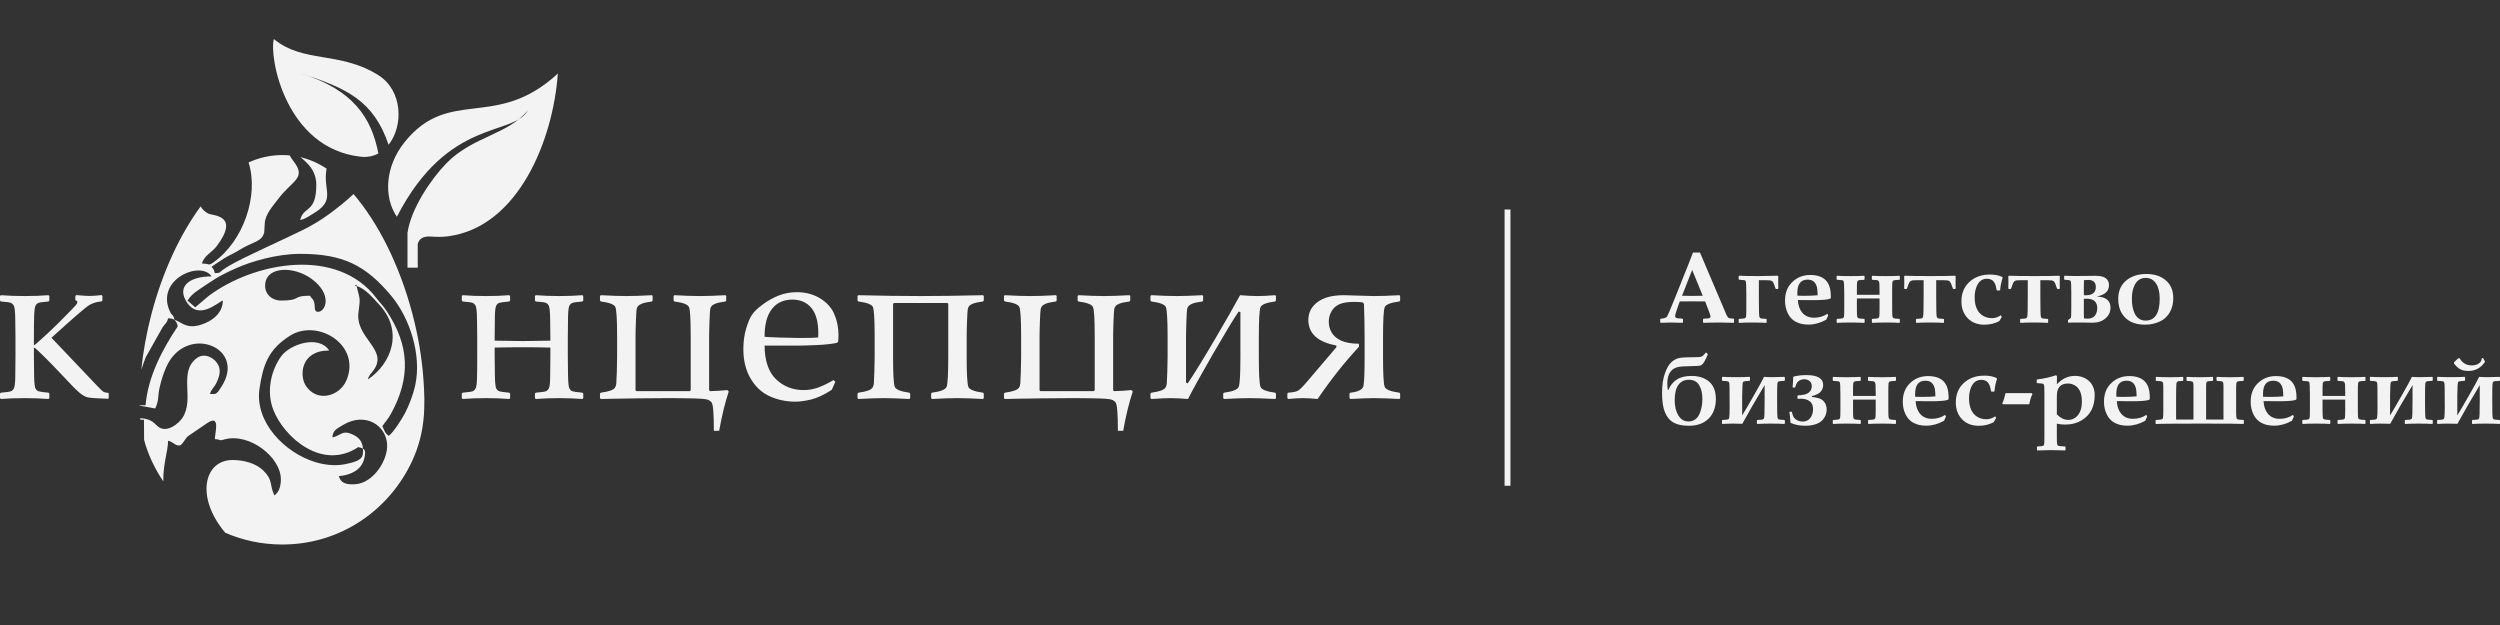 <?xml version="1.0" encoding="UTF-8"?> <svg xmlns="http://www.w3.org/2000/svg" width="256" height="64" viewBox="0 0 256 64" fill="none"><rect x="0" y="0" width="256" height="64" fill="#333333" stroke="none"/><path d="M177.564 33.005L177.519 33.056C176.771 33.036 176.319 33.026 176.164 33.026C175.544 33.026 174.968 33.036 174.436 33.056L174.39 33.005V32.687L174.441 32.631L174.88 32.606C175.066 32.596 175.158 32.53 175.158 32.409C175.158 32.338 175.111 32.18 175.017 31.934L174.607 30.867C174.142 30.861 173.667 30.857 173.182 30.857C172.919 30.857 172.528 30.861 172.009 30.867L171.787 31.484C171.619 31.952 171.534 32.246 171.534 32.364C171.534 32.492 171.613 32.567 171.772 32.591C171.859 32.604 172.031 32.618 172.287 32.631L172.338 32.682V33.005L172.287 33.056C171.664 33.036 171.263 33.026 171.084 33.026C170.946 33.026 170.604 33.036 170.058 33.056L170.008 33.011V32.682L170.063 32.631C170.41 32.611 170.623 32.542 170.7 32.424C170.781 32.306 171.079 31.604 171.595 30.316L172.914 27.016C173.012 26.76 173.16 26.374 173.359 25.858H174.077L176.756 32.161C176.86 32.401 176.954 32.535 177.039 32.566C177.15 32.606 177.31 32.626 177.519 32.626L177.564 32.682V33.005ZM174.36 30.286L173.278 27.638L172.242 30.286C172.518 30.296 172.877 30.301 173.318 30.301C173.746 30.301 174.094 30.296 174.36 30.286Z" fill="#F3F3F3"></path><path d="M182.098 29.538L182.048 29.594H181.855L181.81 29.538C181.702 29.188 181.61 28.96 181.532 28.856C181.478 28.782 181.392 28.734 181.274 28.714C181.18 28.697 180.791 28.689 180.107 28.689V30.418C180.107 31.607 180.123 32.274 180.157 32.419C180.181 32.517 180.238 32.579 180.329 32.606C180.386 32.623 180.56 32.638 180.85 32.652L180.905 32.702V33.011L180.855 33.061C180.535 33.037 180.073 33.026 179.47 33.026C178.867 33.026 178.407 33.037 178.09 33.061L178.039 33.011V32.702L178.1 32.652C178.393 32.638 178.58 32.618 178.661 32.591C178.725 32.571 178.769 32.52 178.792 32.439C178.813 32.369 178.823 32.124 178.823 31.706V30.023C178.823 29.245 178.798 28.825 178.747 28.765C178.717 28.728 178.675 28.702 178.621 28.689C178.536 28.672 178.359 28.657 178.09 28.643L178.039 28.593V28.285L178.09 28.234C178.42 28.258 179.082 28.269 180.076 28.269C180.602 28.269 181.259 28.258 182.048 28.234L182.098 28.305C182.091 28.419 182.088 28.622 182.088 28.911C182.088 29.029 182.091 29.238 182.098 29.538Z" fill="#F3F3F3"></path><path d="M187.476 30.509L187.405 30.589C187.156 30.687 186.573 30.736 185.656 30.736C185.087 30.736 184.568 30.731 184.1 30.721C184.13 31.257 184.277 31.684 184.539 32.005C184.833 32.358 185.239 32.535 185.758 32.535C186.27 32.535 186.725 32.401 187.122 32.131L187.208 32.308L187.006 32.737C186.399 33.071 185.796 33.238 185.197 33.238C184.162 33.238 183.456 32.859 183.079 32.101C182.883 31.706 182.786 31.267 182.786 30.782C182.786 30.023 183.013 29.41 183.468 28.942C183.977 28.419 184.61 28.158 185.368 28.158C186.059 28.158 186.583 28.332 186.94 28.679C187.297 29.026 187.476 29.582 187.476 30.347V30.509ZM186.127 30.236C186.12 29.892 186.101 29.639 186.071 29.477C186.01 29.188 185.894 28.97 185.722 28.825C185.567 28.697 185.358 28.633 185.095 28.633C184.398 28.633 184.049 29.085 184.049 29.988C184.049 30.062 184.051 30.158 184.054 30.276C184.223 30.286 184.44 30.291 184.706 30.291C185.252 30.291 185.726 30.273 186.127 30.236Z" fill="#F3F3F3"></path><path d="M194.542 33.011L194.492 33.061C194.172 33.037 193.712 33.026 193.112 33.026C192.549 33.026 192.089 33.037 191.732 33.061L191.681 33.011V32.702L191.722 32.652C192.042 32.638 192.236 32.618 192.303 32.591C192.374 32.564 192.418 32.514 192.435 32.439C192.455 32.342 192.465 32.097 192.465 31.706V30.564H190.145V31.706C190.145 32.097 190.157 32.342 190.18 32.439C190.197 32.514 190.241 32.564 190.312 32.591C190.382 32.618 190.574 32.638 190.888 32.652L190.938 32.702V33.011L190.888 33.061C190.571 33.037 190.111 33.026 189.508 33.026C188.901 33.026 188.44 33.037 188.123 33.061L188.072 33.011V32.702L188.128 32.652C188.421 32.638 188.608 32.618 188.689 32.591C188.753 32.571 188.797 32.52 188.821 32.439C188.841 32.369 188.851 32.124 188.851 31.706V30.028C188.851 29.25 188.826 28.83 188.775 28.77C188.745 28.733 188.703 28.707 188.649 28.694C188.564 28.677 188.388 28.662 188.118 28.648L188.067 28.598V28.29L188.118 28.239C188.441 28.263 188.901 28.274 189.498 28.274C190.104 28.274 190.566 28.263 190.883 28.239L190.933 28.29V28.603L190.878 28.654C190.578 28.66 190.386 28.679 190.302 28.709C190.231 28.736 190.187 28.795 190.17 28.886C190.153 28.974 190.145 29.245 190.145 29.7V30.19H192.465V29.846C192.465 29.442 192.46 29.176 192.45 29.048C192.433 28.849 192.37 28.733 192.263 28.699C192.212 28.682 192.035 28.667 191.732 28.654L191.676 28.598V28.29L191.732 28.239C192.052 28.263 192.512 28.274 193.112 28.274C193.678 28.274 194.138 28.263 194.492 28.239L194.542 28.29V28.603L194.492 28.654C194.192 28.66 194 28.679 193.915 28.709C193.845 28.736 193.801 28.795 193.784 28.886C193.767 28.974 193.759 29.245 193.759 29.7V31.706C193.759 32.097 193.771 32.342 193.794 32.439C193.811 32.514 193.855 32.564 193.926 32.591C193.996 32.618 194.185 32.638 194.492 32.652L194.542 32.702V33.011Z" fill="#F3F3F3"></path><path d="M200.259 29.538L200.203 29.594H200.011L199.971 29.538C199.86 29.188 199.763 28.96 199.683 28.856C199.629 28.782 199.543 28.734 199.425 28.714C199.334 28.697 198.948 28.689 198.267 28.689V30.418C198.267 31.6 198.284 32.266 198.318 32.414C198.341 32.515 198.399 32.579 198.49 32.606C198.547 32.623 198.722 32.638 199.015 32.652L199.066 32.702V33.011L199.015 33.061C198.699 33.037 198.237 33.026 197.631 33.026C197.024 33.026 196.562 33.037 196.246 33.061L196.195 33.011V32.702L196.246 32.652C196.532 32.638 196.704 32.623 196.761 32.606C196.849 32.579 196.904 32.515 196.928 32.414C196.962 32.266 196.978 31.6 196.978 30.418V28.689C196.342 28.689 195.963 28.696 195.841 28.709C195.733 28.723 195.642 28.768 195.568 28.846C195.494 28.923 195.396 29.154 195.275 29.538L195.235 29.594H195.043L194.987 29.538C194.994 29.238 194.997 29.029 194.997 28.911C194.997 28.638 194.994 28.436 194.987 28.305L195.038 28.234C195.6 28.258 196.463 28.269 197.625 28.269C198.852 28.269 199.713 28.258 200.208 28.234L200.259 28.305C200.252 28.436 200.249 28.638 200.249 28.911C200.249 29.029 200.252 29.238 200.259 29.538Z" fill="#F3F3F3"></path><path d="M205.071 28.446C204.933 28.847 204.847 29.265 204.813 29.7L204.767 29.745H204.5L204.454 29.695C204.38 29.142 204.205 28.793 203.928 28.648C203.79 28.578 203.639 28.542 203.473 28.542C202.948 28.542 202.579 28.84 202.367 29.437C202.259 29.74 202.205 30.069 202.205 30.423C202.205 31.353 202.486 31.988 203.049 32.328C203.329 32.497 203.635 32.581 203.969 32.581C204.299 32.581 204.606 32.48 204.889 32.278L204.98 32.455L204.727 32.884C204.269 33.127 203.76 33.248 203.201 33.248C202.49 33.248 201.92 33.027 201.492 32.586C201.064 32.145 200.85 31.567 200.85 30.852C200.85 30.017 201.133 29.346 201.699 28.84C202.242 28.355 202.936 28.113 203.782 28.113C204.27 28.113 204.687 28.195 205.03 28.36L205.071 28.446Z" fill="#F3F3F3"></path><path d="M210.924 29.538L210.868 29.594H210.676L210.636 29.538C210.524 29.188 210.428 28.96 210.348 28.856C210.294 28.782 210.208 28.734 210.09 28.714C209.999 28.697 209.613 28.689 208.932 28.689V30.418C208.932 31.6 208.949 32.266 208.983 32.414C209.006 32.515 209.064 32.579 209.155 32.606C209.212 32.623 209.387 32.638 209.68 32.652L209.731 32.702V33.011L209.68 33.061C209.364 33.037 208.902 33.026 208.295 33.026C207.689 33.026 207.227 33.037 206.911 33.061L206.86 33.011V32.702L206.911 32.652C207.197 32.638 207.369 32.623 207.426 32.606C207.514 32.579 207.569 32.515 207.593 32.414C207.627 32.266 207.643 31.6 207.643 30.418V28.689C207.007 28.689 206.627 28.696 206.506 28.709C206.398 28.723 206.307 28.768 206.233 28.846C206.159 28.923 206.061 29.154 205.94 29.538L205.9 29.594H205.708L205.652 29.538C205.659 29.238 205.662 29.029 205.662 28.911C205.662 28.638 205.659 28.436 205.652 28.305L205.702 28.234C206.265 28.258 207.128 28.269 208.29 28.269C209.517 28.269 210.378 28.258 210.873 28.234L210.924 28.305C210.917 28.436 210.914 28.638 210.914 28.911C210.914 29.029 210.917 29.238 210.924 29.538Z" fill="#F3F3F3"></path><path d="M216.115 31.499C216.115 31.941 215.946 32.306 215.609 32.596C215.262 32.896 214.816 33.046 214.27 33.046C214.206 33.046 213.965 33.041 213.547 33.031C213.409 33.027 213.151 33.026 212.774 33.026C212.251 33.026 211.926 33.032 211.798 33.046L211.763 33.011V32.793L211.783 32.753C211.962 32.642 212.056 32.569 212.066 32.535C212.09 32.458 212.101 32.079 212.101 31.398V29.872C212.101 29.201 212.078 28.834 212.031 28.77C212 28.729 211.96 28.704 211.909 28.694C211.839 28.677 211.674 28.66 211.414 28.643L211.369 28.598V28.29L211.404 28.239C211.97 28.256 212.324 28.264 212.465 28.264C213.288 28.264 213.847 28.259 214.143 28.249C214.339 28.242 214.479 28.239 214.563 28.239C215.193 28.239 215.608 28.384 215.806 28.674C215.907 28.822 215.958 28.994 215.958 29.189C215.958 29.621 215.764 29.937 215.377 30.14C215.212 30.227 214.994 30.303 214.725 30.367C215.651 30.404 216.115 30.782 216.115 31.499ZM214.614 29.396C214.614 28.908 214.354 28.664 213.835 28.664C213.69 28.664 213.545 28.672 213.4 28.689C213.39 28.959 213.385 29.179 213.385 29.351V30.226C213.432 30.232 213.495 30.236 213.572 30.236C214.266 30.236 214.614 29.956 214.614 29.396ZM214.76 31.575C214.76 30.918 214.405 30.589 213.694 30.589C213.603 30.589 213.5 30.593 213.385 30.599V32.106C213.385 32.284 213.39 32.451 213.4 32.606C213.532 32.623 213.648 32.631 213.749 32.631C214.191 32.631 214.489 32.459 214.644 32.116C214.721 31.944 214.76 31.764 214.76 31.575Z" fill="#F3F3F3"></path><path d="M217.823 28.643C218.345 28.253 219.001 28.057 219.789 28.057C220.595 28.057 221.245 28.263 221.74 28.674C222.276 29.115 222.544 29.73 222.544 30.519C222.544 31.054 222.433 31.528 222.21 31.939C221.971 32.384 221.622 32.712 221.164 32.925C220.696 33.14 220.189 33.248 219.643 33.248C218.551 33.248 217.768 32.871 217.292 32.116C217.03 31.705 216.902 31.188 216.908 30.564C216.918 29.735 217.223 29.095 217.823 28.643ZM218.303 30.574C218.303 31.171 218.391 31.661 218.566 32.045C218.802 32.567 219.181 32.828 219.703 32.828C220.67 32.828 221.154 32.077 221.154 30.574C221.154 29.924 221.028 29.408 220.775 29.028C220.526 28.647 220.173 28.456 219.719 28.456C219.213 28.456 218.837 28.697 218.591 29.179C218.399 29.553 218.303 30.018 218.303 30.574Z" fill="#F3F3F3"></path><path d="M174.698 36.084L174.885 36.281C174.737 36.631 174.612 36.889 174.511 37.054C174.414 37.216 174.323 37.322 174.238 37.373C174.158 37.423 174.043 37.455 173.895 37.468C173.75 37.482 173.399 37.494 172.843 37.504C172.446 37.511 172.154 37.528 171.969 37.554C171.787 37.581 171.619 37.635 171.464 37.716C171.308 37.794 171.172 37.91 171.054 38.065C170.94 38.22 170.857 38.402 170.806 38.611C170.756 38.816 170.731 39.039 170.731 39.278C170.731 39.46 170.746 39.674 170.776 39.92H170.842C171.041 39.462 171.329 39.109 171.706 38.864C172.084 38.618 172.584 38.495 173.207 38.495C173.736 38.495 174.188 38.589 174.562 38.778C174.939 38.963 175.224 39.229 175.416 39.576C175.608 39.923 175.704 40.346 175.704 40.845C175.704 41.701 175.457 42.375 174.961 42.867C174.469 43.355 173.797 43.6 172.944 43.6C172.291 43.6 171.77 43.493 171.383 43.281C170.998 43.066 170.704 42.718 170.498 42.24C170.296 41.761 170.195 41.093 170.195 40.233C170.195 39.455 170.289 38.796 170.478 38.257C170.667 37.715 170.891 37.325 171.15 37.089C171.41 36.85 171.689 36.705 171.989 36.655C172.289 36.601 172.855 36.574 173.687 36.574C173.917 36.574 174.075 36.562 174.163 36.538C174.254 36.511 174.331 36.469 174.395 36.412C174.462 36.355 174.564 36.245 174.698 36.084ZM171.489 40.992C171.489 41.618 171.615 42.137 171.868 42.548C172.121 42.956 172.466 43.16 172.904 43.16C173.18 43.16 173.425 43.079 173.637 42.917C173.849 42.752 174.016 42.479 174.137 42.098C174.262 41.718 174.324 41.301 174.324 40.85C174.324 40.284 174.215 39.816 173.996 39.445C173.78 39.074 173.426 38.889 172.934 38.889C172.473 38.889 172.116 39.066 171.863 39.419C171.613 39.77 171.489 40.294 171.489 40.992Z" fill="#F3F3F3"></path><path d="M182.715 38.591L182.77 38.641V38.95L182.705 39C182.374 39.01 182.174 39.035 182.103 39.076C182.036 39.116 182 39.233 181.997 39.425L181.982 39.874C181.978 40.026 181.977 40.378 181.977 40.931C181.977 41.467 181.98 41.908 181.987 42.255C181.997 42.599 182.014 42.794 182.037 42.841C182.061 42.889 182.101 42.924 182.159 42.948C182.219 42.971 182.405 42.99 182.715 43.003L182.77 43.054V43.362L182.72 43.413C182.4 43.389 181.938 43.377 181.335 43.377C180.772 43.377 180.312 43.389 179.955 43.413L179.904 43.362V43.054L179.955 43.003C180.272 42.99 180.459 42.971 180.516 42.948C180.573 42.921 180.612 42.883 180.632 42.836C180.656 42.786 180.673 42.611 180.683 42.311C180.693 42.011 180.698 41.554 180.698 40.941V39.435C179.761 40.995 179 42.316 178.413 43.397L177.478 43.377C177.094 43.377 176.727 43.389 176.376 43.413L176.331 43.362V43.049L176.376 43.003C176.68 42.99 176.86 42.973 176.917 42.953C176.978 42.932 177.02 42.9 177.044 42.857C177.071 42.813 177.089 42.663 177.099 42.407C177.109 42.147 177.114 41.945 177.114 41.8C177.114 40.698 177.111 39.992 177.104 39.682C177.101 39.372 177.084 39.194 177.054 39.147C177.023 39.096 176.975 39.062 176.907 39.045C176.843 39.025 176.668 39.01 176.382 39L176.331 38.944V38.636L176.382 38.586C176.705 38.609 177.165 38.621 177.761 38.621C178.371 38.621 178.833 38.609 179.146 38.586L179.197 38.636V38.944L179.141 39C178.841 39.014 178.661 39.03 178.6 39.051C178.543 39.071 178.503 39.099 178.479 39.136C178.456 39.17 178.437 39.319 178.424 39.581C178.41 39.841 178.402 40.154 178.398 40.521C178.398 40.889 178.398 41.563 178.398 42.543C178.658 42.119 179.049 41.45 179.571 40.537C180.097 39.62 180.452 38.971 180.637 38.591C180.873 38.611 181.16 38.621 181.497 38.621C181.837 38.621 182.243 38.611 182.715 38.591Z" fill="#F3F3F3"></path><path d="M185.53 40.562V40.653C185.678 40.653 185.891 40.688 186.167 40.759C186.443 40.826 186.659 40.965 186.814 41.173C186.972 41.382 187.051 41.639 187.051 41.942C187.051 42.252 186.962 42.541 186.784 42.811C186.605 43.081 186.352 43.278 186.025 43.403C185.702 43.531 185.313 43.594 184.858 43.594C184.275 43.594 183.781 43.498 183.377 43.306L183.342 43.256C183.325 42.949 183.289 42.597 183.235 42.2L183.281 42.159H183.448L183.498 42.2C183.555 42.486 183.636 42.69 183.741 42.811C183.845 42.929 183.975 43.018 184.13 43.079C184.285 43.14 184.435 43.17 184.58 43.17C184.924 43.17 185.188 43.049 185.373 42.806C185.562 42.56 185.656 42.26 185.656 41.906C185.656 41.522 185.54 41.248 185.308 41.083C185.075 40.914 184.789 40.83 184.448 40.83C184.368 40.83 184.256 40.835 184.115 40.845L184.059 40.784V40.537L184.12 40.486C184.322 40.486 184.546 40.456 184.792 40.395C185.038 40.334 185.222 40.228 185.343 40.077C185.464 39.925 185.525 39.752 185.525 39.556C185.525 39.313 185.448 39.133 185.293 39.015C185.141 38.897 184.961 38.838 184.752 38.838C184.58 38.838 184.43 38.872 184.302 38.939C184.174 39.003 184.078 39.088 184.014 39.192C183.95 39.297 183.889 39.447 183.832 39.642L183.791 39.682H183.604L183.559 39.642C183.599 39.315 183.62 38.973 183.62 38.616L183.66 38.565C184.044 38.461 184.486 38.409 184.984 38.409C186.123 38.409 186.693 38.752 186.693 39.44C186.693 39.666 186.615 39.88 186.46 40.082C186.305 40.284 185.995 40.444 185.53 40.562Z" fill="#F3F3F3"></path><path d="M194.148 43.362L194.097 43.413C193.777 43.389 193.317 43.377 192.718 43.377C192.155 43.377 191.695 43.389 191.338 43.413L191.287 43.362V43.054L191.328 43.003C191.648 42.99 191.841 42.969 191.909 42.943C191.98 42.916 192.023 42.865 192.04 42.791C192.06 42.693 192.071 42.449 192.071 42.058V40.916H189.751V42.058C189.751 42.449 189.762 42.693 189.786 42.791C189.803 42.865 189.847 42.916 189.917 42.943C189.988 42.969 190.18 42.99 190.494 43.003L190.544 43.054V43.362L190.494 43.413C190.177 43.389 189.717 43.377 189.114 43.377C188.507 43.377 188.046 43.389 187.729 43.413L187.678 43.362V43.054L187.734 43.003C188.027 42.99 188.214 42.969 188.295 42.943C188.359 42.922 188.403 42.872 188.426 42.791C188.447 42.72 188.457 42.476 188.457 42.058V40.38C188.457 39.602 188.431 39.182 188.381 39.121C188.35 39.084 188.308 39.059 188.254 39.045C188.17 39.029 187.993 39.014 187.724 39L187.673 38.95V38.641L187.724 38.591C188.047 38.614 188.507 38.626 189.104 38.626C189.71 38.626 190.172 38.614 190.489 38.591L190.539 38.641V38.955L190.483 39.005C190.184 39.012 189.992 39.03 189.907 39.061C189.837 39.088 189.793 39.147 189.776 39.238C189.759 39.325 189.751 39.596 189.751 40.051V40.542H192.071V40.198C192.071 39.794 192.066 39.527 192.055 39.399C192.039 39.2 191.976 39.084 191.868 39.051C191.818 39.034 191.641 39.019 191.338 39.005L191.282 38.95V38.641L191.338 38.591C191.658 38.614 192.118 38.626 192.718 38.626C193.284 38.626 193.744 38.614 194.097 38.591L194.148 38.641V38.955L194.097 39.005C193.798 39.012 193.605 39.03 193.521 39.061C193.45 39.088 193.407 39.147 193.39 39.238C193.373 39.325 193.365 39.596 193.365 40.051V42.058C193.365 42.449 193.376 42.693 193.4 42.791C193.417 42.865 193.461 42.916 193.531 42.943C193.602 42.969 193.791 42.99 194.097 43.003L194.148 43.054V43.362Z" fill="#F3F3F3"></path><path d="M199.536 40.86L199.465 40.941C199.216 41.039 198.633 41.087 197.716 41.087C197.147 41.087 196.628 41.083 196.16 41.072C196.19 41.608 196.337 42.036 196.599 42.356C196.893 42.71 197.299 42.887 197.818 42.887C198.33 42.887 198.785 42.752 199.182 42.483L199.268 42.66L199.066 43.089C198.459 43.423 197.856 43.59 197.256 43.59C196.222 43.59 195.516 43.21 195.139 42.452C194.943 42.058 194.845 41.618 194.845 41.133C194.845 40.375 195.073 39.762 195.528 39.293C196.037 38.771 196.67 38.51 197.428 38.51C198.119 38.51 198.643 38.683 199 39.03C199.357 39.377 199.536 39.933 199.536 40.698V40.86ZM198.186 40.587C198.18 40.243 198.161 39.991 198.131 39.829C198.07 39.539 197.954 39.322 197.782 39.177C197.627 39.049 197.418 38.985 197.155 38.985C196.458 38.985 196.109 39.436 196.109 40.34C196.109 40.414 196.111 40.51 196.114 40.628C196.283 40.638 196.5 40.643 196.766 40.643C197.312 40.643 197.786 40.624 198.186 40.587Z" fill="#F3F3F3"></path><path d="M204.494 38.798C204.356 39.199 204.27 39.617 204.237 40.051L204.191 40.097H203.923L203.878 40.046C203.804 39.494 203.628 39.145 203.352 39C203.214 38.929 203.062 38.894 202.897 38.894C202.372 38.894 202.003 39.192 201.79 39.788C201.683 40.092 201.629 40.42 201.629 40.774C201.629 41.704 201.91 42.339 202.473 42.68C202.752 42.848 203.059 42.932 203.393 42.932C203.723 42.932 204.029 42.831 204.313 42.629L204.403 42.806L204.151 43.236C203.692 43.478 203.184 43.6 202.624 43.6C201.913 43.6 201.344 43.379 200.916 42.938C200.488 42.496 200.274 41.918 200.274 41.204C200.274 40.368 200.557 39.697 201.123 39.192C201.666 38.707 202.36 38.464 203.206 38.464C203.694 38.464 204.11 38.547 204.454 38.712L204.494 38.798Z" fill="#F3F3F3"></path><path d="M207.795 41.396H205.106L205.03 41.315C205.084 41.227 205.15 41.054 205.227 40.794C205.305 40.535 205.352 40.355 205.369 40.254H208.033L208.129 40.355C207.997 40.577 207.886 40.924 207.795 41.396Z" fill="#F3F3F3"></path><path d="M214.497 40.451C214.497 41.633 214.058 42.493 213.178 43.028C212.686 43.328 212.113 43.478 211.46 43.478C211.2 43.478 210.92 43.446 210.62 43.382V44.772C210.62 45.16 210.632 45.404 210.656 45.505C210.673 45.579 210.718 45.63 210.792 45.657C210.856 45.68 211.079 45.701 211.46 45.717L211.51 45.768V46.081L211.454 46.127L211.222 46.117C210.834 46.1 210.417 46.092 209.968 46.092C209.621 46.092 209.177 46.103 208.634 46.127L208.584 46.076V45.768L208.634 45.717C208.934 45.704 209.119 45.685 209.19 45.662C209.251 45.642 209.293 45.591 209.316 45.51C209.337 45.439 209.347 45.193 209.347 44.772V40.183C209.347 39.762 209.335 39.514 209.311 39.44C209.291 39.362 209.251 39.313 209.19 39.293C209.119 39.27 208.927 39.251 208.614 39.238L208.558 39.187V38.904L208.604 38.853C209.234 38.786 209.874 38.645 210.524 38.429L210.631 38.495L210.626 39.354C211.155 38.778 211.775 38.489 212.486 38.489C212.839 38.489 213.17 38.565 213.476 38.717C213.803 38.879 214.052 39.105 214.224 39.394C214.406 39.701 214.497 40.053 214.497 40.451ZM213.183 41.113C213.183 40.314 212.957 39.773 212.506 39.49C212.277 39.345 212.027 39.273 211.758 39.273C211.249 39.273 210.909 39.468 210.737 39.859C210.659 40.038 210.62 40.319 210.62 40.703V42.432C210.991 42.809 211.385 42.998 211.803 42.998C212.076 42.998 212.326 42.912 212.551 42.74C212.76 42.575 212.917 42.361 213.021 42.098C213.129 41.822 213.183 41.494 213.183 41.113Z" fill="#F3F3F3"></path><path d="M220.138 40.86L220.067 40.941C219.818 41.039 219.235 41.087 218.318 41.087C217.749 41.087 217.23 41.083 216.762 41.072C216.792 41.608 216.939 42.036 217.201 42.356C217.495 42.71 217.901 42.887 218.42 42.887C218.932 42.887 219.387 42.752 219.784 42.483L219.87 42.66L219.668 43.089C219.061 43.423 218.458 43.59 217.858 43.59C216.824 43.59 216.118 43.21 215.741 42.452C215.545 42.058 215.448 41.618 215.448 41.133C215.448 40.375 215.675 39.762 216.13 39.293C216.639 38.771 217.272 38.51 218.03 38.51C218.721 38.51 219.245 38.683 219.602 39.03C219.959 39.377 220.138 39.933 220.138 40.698V40.86ZM218.789 40.587C218.782 40.243 218.763 39.991 218.733 39.829C218.672 39.539 218.556 39.322 218.384 39.177C218.229 39.049 218.02 38.985 217.757 38.985C217.06 38.985 216.711 39.436 216.711 40.34C216.711 40.414 216.713 40.51 216.716 40.628C216.885 40.638 217.102 40.643 217.368 40.643C217.914 40.643 218.388 40.624 218.789 40.587Z" fill="#F3F3F3"></path><path d="M229.772 43.362L229.721 43.413C229.496 43.389 228.026 43.377 225.314 43.377C222.544 43.377 221.034 43.392 220.785 43.423L220.729 43.362V43.059L220.78 43.003C221.1 42.99 221.294 42.969 221.361 42.943C221.432 42.916 221.476 42.865 221.493 42.791C221.513 42.693 221.523 42.449 221.523 42.058V40.051C221.523 39.6 221.516 39.327 221.503 39.233C221.489 39.152 221.447 39.096 221.376 39.066C221.306 39.032 221.114 39.012 220.8 39.005L220.75 38.95V38.641L220.8 38.591C221.124 38.614 221.585 38.626 222.185 38.626C222.758 38.626 223.201 38.614 223.514 38.591L223.565 38.641V38.95L223.514 39.005C223.248 39.015 223.085 39.03 223.024 39.051C222.95 39.078 222.906 39.113 222.893 39.157C222.862 39.238 222.846 39.441 222.842 39.768L222.832 40.425V42.958H224.611V39.556C224.611 39.34 224.596 39.202 224.566 39.142C224.546 39.094 224.492 39.062 224.404 39.045C224.32 39.025 224.168 39.012 223.949 39.005L223.899 38.95V38.641L223.949 38.591C224.273 38.614 224.704 38.626 225.243 38.626C225.813 38.626 226.254 38.614 226.567 38.591L226.618 38.641V38.95L226.567 39.005C226.348 39.012 226.198 39.024 226.118 39.041C226.027 39.061 225.971 39.094 225.951 39.142C225.92 39.202 225.905 39.34 225.905 39.556V42.958H227.684V39.556C227.684 39.34 227.669 39.202 227.639 39.142C227.619 39.094 227.565 39.062 227.477 39.045C227.393 39.025 227.241 39.012 227.022 39.005L226.972 38.95V38.641L227.022 38.591C227.346 38.614 227.779 38.626 228.321 38.626C228.931 38.626 229.393 38.614 229.706 38.591L229.757 38.641V38.95L229.706 39.005C229.41 39.012 229.218 39.03 229.13 39.061C229.063 39.088 229.02 39.147 229.004 39.238C228.987 39.329 228.978 39.6 228.978 40.051V42.058C228.978 42.442 228.99 42.686 229.014 42.791C229.031 42.865 229.074 42.916 229.145 42.943C229.219 42.969 229.411 42.99 229.721 43.003L229.772 43.054V43.362Z" fill="#F3F3F3"></path><path d="M235.16 40.86L235.089 40.941C234.84 41.039 234.257 41.087 233.34 41.087C232.771 41.087 232.252 41.083 231.784 41.072C231.814 41.608 231.96 42.036 232.223 42.356C232.516 42.71 232.923 42.887 233.441 42.887C233.954 42.887 234.409 42.752 234.806 42.483L234.892 42.66L234.69 43.089C234.083 43.423 233.48 43.59 232.88 43.59C231.846 43.59 231.14 43.21 230.763 42.452C230.567 42.058 230.469 41.618 230.469 41.133C230.469 40.375 230.697 39.762 231.152 39.293C231.661 38.771 232.294 38.51 233.052 38.51C233.743 38.51 234.267 38.683 234.624 39.03C234.981 39.377 235.16 39.933 235.16 40.698V40.86ZM233.81 40.587C233.804 40.243 233.785 39.991 233.755 39.829C233.694 39.539 233.578 39.322 233.406 39.177C233.251 39.049 233.042 38.985 232.779 38.985C232.082 38.985 231.733 39.436 231.733 40.34C231.733 40.414 231.735 40.51 231.738 40.628C231.907 40.638 232.124 40.643 232.39 40.643C232.936 40.643 233.409 40.624 233.81 40.587Z" fill="#F3F3F3"></path><path d="M242.226 43.362L242.176 43.413C241.855 43.389 241.395 43.377 240.796 43.377C240.233 43.377 239.773 43.389 239.416 43.413L239.365 43.362V43.054L239.406 43.003C239.726 42.99 239.92 42.969 239.987 42.943C240.058 42.916 240.102 42.865 240.118 42.791C240.139 42.693 240.149 42.449 240.149 42.058V40.916H237.829V42.058C237.829 42.449 237.841 42.693 237.864 42.791C237.881 42.865 237.925 42.916 237.996 42.943C238.066 42.969 238.258 42.99 238.572 43.003L238.622 43.054V43.362L238.572 43.413C238.255 43.389 237.795 43.377 237.192 43.377C236.585 43.377 236.124 43.389 235.807 43.413L235.756 43.362V43.054L235.812 43.003C236.105 42.99 236.292 42.969 236.373 42.943C236.437 42.922 236.481 42.872 236.504 42.791C236.525 42.72 236.535 42.476 236.535 42.058V40.38C236.535 39.602 236.509 39.182 236.459 39.121C236.429 39.084 236.387 39.059 236.333 39.045C236.248 39.029 236.071 39.014 235.802 39L235.751 38.95V38.641L235.802 38.591C236.125 38.614 236.585 38.626 237.182 38.626C237.788 38.626 238.25 38.614 238.567 38.591L238.617 38.641V38.955L238.562 39.005C238.262 39.012 238.07 39.03 237.985 39.061C237.915 39.088 237.871 39.147 237.854 39.238C237.837 39.325 237.829 39.596 237.829 40.051V40.542H240.149V40.198C240.149 39.794 240.144 39.527 240.134 39.399C240.117 39.2 240.054 39.084 239.947 39.051C239.896 39.034 239.719 39.019 239.416 39.005L239.36 38.95V38.641L239.416 38.591C239.736 38.614 240.196 38.626 240.796 38.626C241.362 38.626 241.822 38.614 242.176 38.591L242.226 38.641V38.955L242.176 39.005C241.876 39.012 241.684 39.03 241.599 39.061C241.529 39.088 241.485 39.147 241.468 39.238C241.451 39.325 241.443 39.596 241.443 40.051V42.058C241.443 42.449 241.454 42.693 241.478 42.791C241.495 42.865 241.539 42.916 241.609 42.943C241.68 42.969 241.869 42.99 242.176 43.003L242.226 43.054V43.362Z" fill="#F3F3F3"></path><path d="M249.06 38.591L249.115 38.641V38.95L249.05 39C248.719 39.01 248.519 39.035 248.448 39.076C248.381 39.116 248.345 39.233 248.342 39.425L248.327 39.874C248.323 40.026 248.322 40.378 248.322 40.931C248.322 41.467 248.325 41.908 248.332 42.255C248.342 42.599 248.359 42.794 248.382 42.841C248.406 42.889 248.446 42.924 248.504 42.948C248.564 42.971 248.75 42.99 249.06 43.003L249.115 43.054V43.362L249.065 43.413C248.745 43.389 248.283 43.377 247.68 43.377C247.117 43.377 246.657 43.389 246.3 43.413L246.249 43.362V43.054L246.3 43.003C246.617 42.99 246.804 42.971 246.861 42.948C246.918 42.921 246.957 42.883 246.977 42.836C247.001 42.786 247.018 42.611 247.028 42.311C247.038 42.011 247.043 41.554 247.043 40.941V39.435C246.106 40.995 245.345 42.316 244.758 43.397L243.823 43.377C243.439 43.377 243.072 43.389 242.721 43.413L242.676 43.362V43.049L242.721 43.003C243.025 42.99 243.205 42.973 243.262 42.953C243.323 42.932 243.365 42.9 243.389 42.857C243.416 42.813 243.434 42.663 243.444 42.407C243.454 42.147 243.459 41.945 243.459 41.8C243.459 40.698 243.456 39.992 243.449 39.682C243.446 39.372 243.429 39.194 243.399 39.147C243.368 39.096 243.32 39.062 243.252 39.045C243.188 39.025 243.013 39.01 242.727 39L242.676 38.944V38.636L242.727 38.586C243.05 38.609 243.51 38.621 244.106 38.621C244.716 38.621 245.178 38.609 245.491 38.586L245.542 38.636V38.944L245.486 39C245.186 39.014 245.006 39.03 244.945 39.051C244.888 39.071 244.848 39.099 244.824 39.136C244.801 39.17 244.782 39.319 244.769 39.581C244.755 39.841 244.747 40.154 244.743 40.521C244.743 40.889 244.743 41.563 244.743 42.543C245.003 42.119 245.394 41.45 245.916 40.537C246.442 39.62 246.797 38.971 246.982 38.591C247.218 38.611 247.505 38.621 247.842 38.621C248.182 38.621 248.588 38.611 249.06 38.591Z" fill="#F3F3F3"></path><path d="M255.944 38.591L256 38.641V38.95L255.934 39C255.604 39.01 255.403 39.035 255.332 39.076C255.265 39.116 255.23 39.233 255.226 39.425L255.211 39.874C255.208 40.026 255.206 40.378 255.206 40.931C255.206 41.467 255.209 41.908 255.216 42.255C255.226 42.599 255.243 42.794 255.267 42.841C255.29 42.889 255.331 42.924 255.388 42.948C255.449 42.971 255.634 42.99 255.944 43.003L256 43.054V43.362L255.949 43.413C255.629 43.389 255.167 43.377 254.564 43.377C254.001 43.377 253.541 43.389 253.184 43.413L253.134 43.362V43.054L253.184 43.003C253.501 42.99 253.688 42.971 253.745 42.948C253.803 42.921 253.841 42.883 253.861 42.836C253.885 42.786 253.902 42.611 253.912 42.311C253.922 42.011 253.927 41.554 253.927 40.941V39.435C252.99 40.995 252.229 42.316 251.643 43.397L250.708 43.377C250.323 43.377 249.956 43.389 249.606 43.413L249.56 43.362V43.049L249.606 43.003C249.909 42.99 250.089 42.973 250.146 42.953C250.207 42.932 250.249 42.9 250.273 42.857C250.3 42.813 250.318 42.663 250.328 42.407C250.339 42.147 250.344 41.945 250.344 41.8C250.344 40.698 250.34 39.992 250.333 39.682C250.33 39.372 250.313 39.194 250.283 39.147C250.253 39.096 250.204 39.062 250.136 39.045C250.072 39.025 249.897 39.01 249.611 39L249.56 38.944V38.636L249.611 38.586C249.934 38.609 250.394 38.621 250.991 38.621C251.6 38.621 252.062 38.609 252.375 38.586L252.426 38.636V38.944L252.37 39C252.071 39.014 251.89 39.03 251.83 39.051C251.772 39.071 251.732 39.099 251.708 39.136C251.685 39.17 251.666 39.319 251.653 39.581C251.639 39.841 251.631 40.154 251.627 40.521C251.627 40.889 251.627 41.563 251.627 42.543C251.887 42.119 252.278 41.45 252.8 40.537C253.326 39.62 253.681 38.971 253.867 38.591C254.102 38.611 254.389 38.621 254.726 38.621C255.066 38.621 255.472 38.611 255.944 38.591ZM254.266 36.66L254.473 37.039C254.049 37.669 253.486 37.984 252.785 37.984C252.606 37.984 252.434 37.967 252.269 37.934C252.108 37.9 251.954 37.836 251.809 37.742C251.668 37.647 251.496 37.48 251.294 37.241V37.094L251.713 36.695L251.86 36.68C252.143 37.172 252.563 37.418 253.118 37.418C253.327 37.418 253.511 37.383 253.669 37.312C253.831 37.238 253.947 37.147 254.018 37.039C254.092 36.931 254.131 36.813 254.134 36.685L254.266 36.66Z" fill="#F3F3F3"></path><path fill-rule="evenodd" clip-rule="evenodd" d="M28.906 55.758C34.936 55.758 39.938 52.16 42.231 47.146C43.529 44.309 43.581 41.703 43.349 38.674C43.189 36.584 42.821 34.377 42.23 32.132C40.907 27.105 38.708 22.804 36.201 19.87C35.458 20.579 34.65 21.215 33.736 21.898C32.907 22.517 31.946 23.087 30.96 23.576C28.915 24.591 24.823 26.39 23.413 27.244C22.078 28.054 22.808 27.906 21.998 27.974C21.868 27.485 21.932 27.706 21.669 27.314C22.098 27.026 22.489 26.748 22.953 26.454C23.431 26.151 23.857 25.998 24.34 25.697C26.026 24.648 26.781 24.816 27.055 23.794L27.112 22.861C27.175 21.916 27.931 21.118 28.456 20.412C29.915 18.448 31.457 18.273 30.027 16.472C29.834 16.228 29.726 16.045 29.686 15.917C29.43 15.892 29.171 15.879 28.906 15.879C27.68 15.879 26.508 16.152 25.454 16.636C26.534 20.028 24.914 24.713 21.863 26.861C21.314 27.247 21.519 27.002 20.679 26.984C20.9 26.156 21.716 25.842 22.195 25.202C24.591 22.001 21.813 22.103 21.337 21.873C20.992 21.706 20.726 21.448 20.542 21.138C18.457 23.984 16.659 27.788 15.515 32.132C15.001 34.088 14.655 36.014 14.469 37.86C14.668 37.263 14.848 36.773 14.929 36.572L16.653 33.513C16.998 33.021 17.073 33.127 17.216 32.592C17.669 32.63 17.574 32.607 17.875 32.757C17.691 32.064 17.651 32.488 17.354 31.794C15.978 28.576 20.561 26.648 21.669 28.303C19.436 28.303 18.177 29.281 19.026 30.777C20.279 32.986 22.336 30.907 22.823 30.777C22.798 31.913 22.007 32.667 21.012 33.09C19.134 33.887 18.63 32.958 17.875 32.757C18.138 33.149 18.075 32.928 18.205 33.416C16.67 35.709 15.155 38.521 14.907 41.498H14.288L14.289 41.535L15.896 41.828C16.302 40.982 16.145 40.514 16.353 39.645C16.541 38.856 16.701 38.342 16.997 37.651C18.914 33.194 24.97 35.391 22.882 39.247C22.805 39.39 22.438 39.984 22.371 40.056C22.027 40.424 22.118 40.33 21.504 40.343C21.658 39.767 21.922 39.763 22.22 39.081C22.396 38.68 22.601 38.154 22.44 37.604C22.204 36.799 21.045 36 20.146 36.673C18.218 38.116 19.967 40.862 18.678 42.795C18.301 43.361 17.146 44.321 16.286 43.754C15.819 43.446 15.648 42.892 14.361 42.818L14.378 42.982H14.742C14.742 43.7 14.743 44.383 14.756 45.043V45.044C14.94 45.737 15.186 46.434 15.514 47.146C15.858 47.897 16.264 48.616 16.726 49.296C16.723 49.227 16.721 49.156 16.721 49.085C16.721 47.494 17.191 46.222 17.216 45.126C17.768 45.274 17.891 45.621 18.37 45.621C18.639 45.621 18.95 44.929 19.236 44.673L21.308 43.265C22.577 42.469 22.013 44.31 21.998 44.961C22.835 45.031 22.282 45.18 23.006 44.989C25.564 44.314 28.761 46.813 28.761 49.085C28.761 49.85 28.546 50.408 28.101 50.734C27.56 49.606 27.985 49.2 26.995 48.211C26.236 47.453 24.998 47.105 23.813 47.105C20.889 47.105 19.989 50.922 23.07 54.557L23.037 54.542C24.826 55.322 26.808 55.758 28.906 55.758ZM33.442 17.27C32.632 16.725 31.725 16.319 30.747 16.091C31.055 16.308 31.255 16.506 31.529 16.794C32.001 17.292 32.389 17.991 32.389 18.902C32.389 21.879 31.084 21.053 30.74 22.531C31.32 22.395 31.638 22.132 32.067 21.879C34.482 20.458 33.023 19.517 33.442 17.27ZM16.726 49.297C16.77 49.361 16.814 49.425 16.859 49.489C16.814 49.425 16.77 49.361 16.726 49.297ZM16.88 49.519C16.927 49.586 16.975 49.652 17.023 49.718C16.975 49.652 16.927 49.586 16.88 49.519ZM17.026 49.722C17.153 49.896 17.284 50.067 17.419 50.235C17.284 50.067 17.153 49.896 17.026 49.722ZM17.501 50.336C17.692 50.571 17.89 50.8 18.096 51.022C17.89 50.8 17.692 50.571 17.501 50.336ZM18.546 51.489C18.638 51.581 18.732 51.671 18.826 51.761C18.732 51.671 18.638 51.581 18.546 51.489ZM19.309 52.196C19.407 52.281 19.507 52.365 19.608 52.447C19.507 52.365 19.407 52.281 19.309 52.196ZM20.898 53.39C20.962 53.432 21.027 53.473 21.091 53.514L20.898 53.39ZM22.256 54.174C22.326 54.21 22.396 54.245 22.467 54.279C22.396 54.245 22.326 54.21 22.256 54.174ZM36.512 29.293V29.128L36.32 29.266L36.512 29.293C36.835 30.678 36.926 30.373 36.71 31.978C36.355 34.609 39.741 35.749 38.301 37.844C37.989 38.298 37.803 38.349 37.667 38.859C40.141 37.202 41.345 33.835 38.784 31.145C38.174 30.504 37.415 29.534 36.512 29.293ZM28.761 30.777C30.956 30.777 29.819 30.282 31.73 30.282C31.996 30.681 32.059 30.56 32.18 30.987C32.282 31.348 32.114 31.932 32.554 31.932C33.357 31.932 34.068 30.169 31.943 28.584C30.127 27.23 27.268 27.235 27.152 29.144C27.091 30.16 27.891 30.777 28.761 30.777ZM37.172 45.951C37.174 45.954 37.57 45.996 37.28 47.038C36.966 48.163 35.864 48.658 34.698 48.755C34.879 49.431 35.388 49.643 36.342 49.588C38.296 49.476 39.756 47.03 39.641 45.471C39.496 43.508 37.404 42.205 35.194 43.478C34.329 43.976 34.095 44.114 34.038 44.796C34.915 44.592 35.042 44.029 36.026 44.451C36.669 44.726 37.102 45.11 37.172 45.951C36.932 45.816 36.998 45.871 36.678 45.786C33.022 48.234 29.078 44.796 27.98 41.949C27.223 39.982 27.82 37.794 28.822 36.447C29.689 35.28 32.605 34.242 33.709 35.89C30.759 35.89 30.669 38.472 31.293 39.46C32.432 41.263 34.767 40.593 35.466 38.967C37.025 35.339 32.542 32.592 29.711 34.367C27.458 35.779 26.928 37.397 26.571 39.809C26.068 43.211 29.139 46.374 32.327 47.332C33.145 47.578 34.237 47.741 35.299 47.541C37.293 47.164 37.172 46.702 37.172 45.951ZM19.195 30.777L19.991 31.468L21.364 30.307C26.033 26.814 34.538 25.237 38.559 30.545C38.968 31.084 39.163 31.204 39.581 31.832C41.958 35.407 42.054 38.692 40.032 42.378C39.729 42.93 39.45 43.197 39.151 43.642C39.417 44.145 39.359 44.3 39.811 44.631C40.261 44.302 41.173 42.891 41.463 42.325C41.868 41.537 42.298 40.468 42.523 39.427C43.192 36.328 41.949 32.563 40.094 30.329C37.443 27.137 35.092 25.994 30.74 25.994C28.394 25.994 25.768 26.748 24.143 27.479C22.25 28.33 21.824 28.682 20.28 29.719C19.791 30.047 19.491 30.335 19.195 30.777Z" fill="#F3F3F3"></path><path fill-rule="evenodd" clip-rule="evenodd" d="M36.947 16.049C29.176 15.199 27.534 5.717 28.045 4C31.081 6.497 34.776 5.215 38.734 7.691C41.262 9.274 41.319 12.904 39.791 14.825C38.277 10.35 35.55 9.024 30.82 7.531C36.124 9.16 38.042 12.031 38.744 15.715C38.226 15.993 37.623 16.123 36.947 16.049Z" fill="#F3F3F3"></path><path fill-rule="evenodd" clip-rule="evenodd" d="M41.729 27.406H42.776V24.977C42.88 24.624 43.136 24.154 44.111 24.221C44.658 24.259 45.247 24.282 45.885 24.197C53.067 23.247 56.636 14.372 57.122 7.531C50.783 13.396 46.023 8.841 41.431 14.554C39.435 17.037 39.259 20.173 40.64 22.199C45.907 11.957 52.623 14.02 54.075 11.266C52.101 13.77 48.406 13.957 45.725 16.707C44.123 18.349 42.102 21.348 41.729 23.823V27.406Z" fill="#F3F3F3"></path><path d="M50.654 34.883C52.039 34.91 52.995 34.925 53.524 34.925C54.133 34.925 55.078 34.91 56.358 34.883V34.578C56.358 34.019 56.35 33.371 56.335 32.634C56.323 31.894 56.273 31.45 56.196 31.303C56.115 31.157 56.015 31.061 55.892 31.01C55.764 30.96 55.425 30.914 54.87 30.872L54.777 30.779V30.305L54.87 30.228C55.622 30.285 56.416 30.316 57.253 30.316C58.124 30.316 58.919 30.285 59.636 30.228L59.725 30.305V30.779L59.636 30.872C59.069 30.922 58.726 30.972 58.603 31.022C58.479 31.072 58.379 31.169 58.302 31.315C58.229 31.462 58.182 31.828 58.167 32.41C58.152 32.997 58.144 33.718 58.144 34.578V36.498L58.167 38.473C58.182 39.206 58.229 39.642 58.31 39.785C58.387 39.927 58.491 40.024 58.618 40.066C58.745 40.112 59.085 40.162 59.636 40.212L59.725 40.294V40.768L59.636 40.857C58.884 40.799 58.086 40.768 57.253 40.768C56.377 40.768 55.583 40.799 54.87 40.857L54.777 40.768V40.294L54.87 40.212C55.432 40.162 55.776 40.112 55.903 40.062C56.026 40.012 56.127 39.916 56.2 39.773C56.277 39.63 56.323 39.283 56.335 38.728C56.35 38.176 56.358 37.432 56.358 36.498V35.592C55.521 35.569 54.576 35.557 53.524 35.557C52.567 35.557 51.611 35.569 50.654 35.592V36.498C50.654 37.093 50.662 37.752 50.677 38.481C50.689 39.206 50.739 39.642 50.816 39.785C50.897 39.927 51.001 40.024 51.128 40.066C51.256 40.112 51.595 40.162 52.143 40.212L52.235 40.294V40.768L52.143 40.857C51.391 40.799 50.596 40.768 49.759 40.768C48.88 40.768 48.086 40.799 47.376 40.857L47.287 40.768V40.294L47.376 40.212C47.943 40.162 48.286 40.112 48.406 40.062C48.525 40.012 48.626 39.916 48.703 39.773C48.784 39.63 48.83 39.283 48.845 38.736C48.861 38.184 48.868 37.44 48.868 36.498V34.578C48.868 33.988 48.861 33.332 48.845 32.603C48.83 31.878 48.78 31.442 48.699 31.3C48.614 31.157 48.514 31.061 48.386 31.01C48.263 30.96 47.927 30.914 47.376 30.872L47.287 30.779V30.305L47.376 30.228C48.124 30.285 48.919 30.316 49.759 30.316C50.635 30.316 51.429 30.285 52.143 30.228L52.235 30.305V30.779L52.143 30.872C51.58 30.922 51.236 30.972 51.109 31.018C50.986 31.061 50.885 31.157 50.812 31.303C50.735 31.45 50.689 31.797 50.677 32.345C50.662 32.892 50.654 33.633 50.654 34.578V34.883ZM61.438 40.768V40.294L61.53 40.212C61.981 40.147 62.317 40.07 62.537 39.989C62.753 39.904 62.899 39.808 62.969 39.7C63.042 39.592 63.088 39.457 63.108 39.298C63.123 39.14 63.142 38.731 63.162 38.072C63.181 37.413 63.192 36.911 63.192 36.564V34.52C63.192 32.742 63.131 31.716 63.015 31.446C62.899 31.176 62.402 30.983 61.53 30.872L61.438 30.779V30.305L61.53 30.228C62.575 30.285 63.447 30.316 64.141 30.316C64.832 30.316 65.703 30.285 66.748 30.228L66.829 30.305V30.779L66.748 30.872C66.266 30.937 65.931 31.01 65.738 31.091C65.545 31.169 65.414 31.253 65.337 31.338C65.263 31.427 65.213 31.531 65.19 31.662C65.167 31.79 65.144 32.198 65.117 32.889C65.09 33.575 65.078 34.119 65.078 34.52V39.966L65.167 40.054H70.636L70.728 39.966V34.52C70.728 32.742 70.671 31.716 70.551 31.446C70.435 31.176 69.938 30.983 69.055 30.872L68.978 30.779V30.305L69.055 30.228C70.107 30.285 70.979 30.316 71.666 30.316C72.364 30.316 73.239 30.285 74.288 30.228L74.365 30.305V30.779L74.288 30.872C73.806 30.937 73.467 31.01 73.27 31.091C73.073 31.169 72.938 31.253 72.869 31.338C72.796 31.427 72.749 31.531 72.726 31.662C72.703 31.79 72.68 32.194 72.653 32.877C72.626 33.556 72.614 34.103 72.614 34.52V39.966L72.703 40.054C73.316 40.043 73.906 40.004 74.477 39.943L74.624 40.089C74.242 41.242 73.914 42.584 73.644 44.112H73.1C73.1 43.375 73.085 42.739 73.05 42.203C73.016 41.667 72.958 41.339 72.873 41.219C72.792 41.1 72.657 41.003 72.468 40.93C72.279 40.86 71.77 40.814 70.937 40.795C70.104 40.776 69.221 40.768 68.287 40.768C67.308 40.776 66.32 40.783 65.325 40.791L62.988 40.826C62.413 40.834 61.928 40.841 61.53 40.857L61.438 40.768ZM85.534 39.106L85.172 39.919C84.389 40.425 83.691 40.752 83.078 40.903C82.461 41.053 81.913 41.13 81.431 41.13C80.528 41.13 79.672 40.953 78.862 40.598C78.052 40.243 77.393 39.645 76.884 38.801C76.375 37.956 76.12 36.942 76.12 35.75C76.12 34.96 76.221 34.246 76.417 33.61C76.61 32.974 76.818 32.499 77.03 32.191C77.246 31.882 77.609 31.539 78.122 31.165C78.635 30.787 79.175 30.486 79.749 30.258C80.32 30.035 80.937 29.919 81.601 29.919C82.507 29.919 83.301 30.135 83.992 30.559C84.682 30.983 85.164 31.527 85.442 32.191C85.723 32.854 85.862 33.56 85.862 34.304C85.862 34.539 85.851 34.763 85.828 34.983L85.704 35.106C85.191 35.218 84.501 35.295 83.637 35.334C82.769 35.372 82.198 35.388 81.917 35.388H78.292C78.307 36.95 78.697 38.099 79.468 38.836C80.235 39.572 81.177 39.943 82.291 39.943C82.819 39.943 83.325 39.854 83.811 39.673C84.297 39.491 84.809 39.241 85.353 38.917L85.534 39.106ZM78.292 34.485C78.427 34.508 78.947 34.535 79.858 34.566C80.764 34.593 81.435 34.609 81.874 34.609C82.92 34.609 83.556 34.59 83.784 34.555C83.791 34.373 83.795 34.235 83.795 34.134C83.795 32.966 83.556 32.098 83.082 31.531C82.607 30.964 81.959 30.679 81.138 30.679C80.243 30.679 79.545 30.999 79.044 31.639C78.542 32.279 78.292 33.228 78.292 34.485ZM87.81 40.768V40.294L87.903 40.212C88.354 40.147 88.689 40.07 88.909 39.989C89.125 39.904 89.272 39.808 89.341 39.7C89.415 39.592 89.461 39.457 89.48 39.298C89.496 39.14 89.515 38.731 89.534 38.072C89.553 37.413 89.565 36.911 89.565 36.564V34.52C89.565 32.742 89.503 31.716 89.388 31.446C89.272 31.176 88.774 30.983 87.903 30.872L87.81 30.779V30.305L87.903 30.228C90.171 30.285 92.296 30.316 94.274 30.316C96.129 30.316 98.254 30.285 100.661 30.228L100.738 30.305V30.779L100.661 30.872C100.179 30.937 99.839 31.01 99.642 31.091C99.446 31.169 99.311 31.253 99.241 31.338C99.168 31.427 99.122 31.531 99.099 31.662C99.076 31.79 99.052 32.194 99.025 32.877C98.998 33.556 98.987 34.103 98.987 34.52V36.564C98.987 38.342 99.049 39.364 99.168 39.634C99.288 39.9 99.785 40.093 100.661 40.212L100.738 40.294V40.768L100.661 40.857C99.604 40.799 98.732 40.768 98.038 40.768C97.367 40.768 96.495 40.799 95.427 40.857L95.35 40.768V40.294L95.427 40.212C96.318 40.093 96.816 39.892 96.931 39.615C97.043 39.337 97.101 38.319 97.101 36.564V31.107L97.008 31.03H91.54L91.451 31.107V36.564C91.451 38.334 91.509 39.356 91.632 39.626C91.752 39.896 92.249 40.093 93.121 40.212L93.202 40.294V40.768L93.121 40.857C92.068 40.799 91.196 40.768 90.514 40.768C89.812 40.768 88.94 40.799 87.903 40.857L87.81 40.768ZM102.809 40.768V40.294L102.902 40.212C103.353 40.147 103.688 40.07 103.908 39.989C104.124 39.904 104.271 39.808 104.34 39.7C104.413 39.592 104.46 39.457 104.479 39.298C104.494 39.14 104.514 38.731 104.533 38.072C104.552 37.413 104.564 36.911 104.564 36.564V34.52C104.564 32.742 104.502 31.716 104.386 31.446C104.271 31.176 103.773 30.983 102.902 30.872L102.809 30.779V30.305L102.902 30.228C103.947 30.285 104.818 30.316 105.513 30.316C106.203 30.316 107.075 30.285 108.12 30.228L108.201 30.305V30.779L108.12 30.872C107.638 30.937 107.302 31.01 107.109 31.091C106.916 31.169 106.785 31.253 106.708 31.338C106.635 31.427 106.585 31.531 106.562 31.662C106.538 31.79 106.515 32.198 106.488 32.889C106.461 33.575 106.45 34.119 106.45 34.52V39.966L106.538 40.054H112.007L112.1 39.966V34.52C112.1 32.742 112.042 31.716 111.923 31.446C111.807 31.176 111.309 30.983 110.426 30.872L110.349 30.779V30.305L110.426 30.228C111.479 30.285 112.35 30.316 113.037 30.316C113.735 30.316 114.611 30.285 115.66 30.228L115.737 30.305V30.779L115.66 30.872C115.178 30.937 114.838 31.01 114.641 31.091C114.445 31.169 114.31 31.253 114.24 31.338C114.167 31.427 114.121 31.531 114.098 31.662C114.074 31.79 114.051 32.194 114.024 32.877C113.997 33.556 113.986 34.103 113.986 34.52V39.966L114.074 40.054C114.688 40.043 115.278 40.004 115.849 39.943L115.995 40.089C115.613 41.242 115.286 42.584 115.015 44.112H114.472C114.472 43.375 114.456 42.739 114.422 42.203C114.387 41.667 114.329 41.339 114.244 41.219C114.163 41.1 114.028 41.003 113.839 40.93C113.65 40.86 113.141 40.814 112.308 40.795C111.475 40.776 110.592 40.768 109.659 40.768C108.679 40.776 107.692 40.783 106.697 40.791L104.359 40.826C103.785 40.834 103.299 40.841 102.902 40.857L102.809 40.768ZM117.808 40.768V40.294L117.9 40.212C118.352 40.147 118.687 40.07 118.907 39.989C119.123 39.904 119.27 39.808 119.339 39.7C119.412 39.592 119.459 39.457 119.478 39.298C119.493 39.14 119.513 38.731 119.532 38.072C119.551 37.413 119.563 36.911 119.563 36.564V34.52C119.563 32.742 119.501 31.716 119.385 31.446C119.27 31.176 118.772 30.983 117.9 30.872L117.808 30.779V30.305L117.9 30.228C118.946 30.285 119.817 30.316 120.512 30.316C121.183 30.316 122.05 30.285 123.119 30.228L123.2 30.305V30.779L123.119 30.872C122.637 30.937 122.301 31.01 122.108 31.091C121.915 31.169 121.784 31.253 121.707 31.338C121.634 31.427 121.584 31.531 121.561 31.662C121.537 31.79 121.514 32.198 121.487 32.889C121.46 33.575 121.449 34.119 121.449 34.52V39.187L121.63 39.252C122.343 38.184 123.265 36.688 124.395 34.763C125.525 32.839 126.389 31.327 126.983 30.228C127.693 30.285 128.283 30.316 128.757 30.316C129.247 30.316 129.853 30.285 130.566 30.228L130.658 30.305V30.779L130.566 30.872C129.687 30.983 129.189 31.18 129.073 31.462C128.962 31.747 128.904 32.765 128.904 34.52V36.564C128.904 38.334 128.965 39.356 129.081 39.626C129.197 39.896 129.694 40.093 130.566 40.212L130.658 40.294V40.768L130.566 40.857C129.521 40.799 128.649 40.768 127.955 40.768C127.284 40.768 126.416 40.799 125.348 40.857L125.255 40.768V40.294L125.348 40.212C126.227 40.093 126.725 39.892 126.844 39.615C126.96 39.337 127.018 38.319 127.018 36.564V31.967L126.836 31.898C126.289 32.711 125.409 34.165 124.199 36.259C122.991 38.354 122.143 39.885 121.653 40.857C120.943 40.799 120.365 40.768 119.91 40.768C119.42 40.768 118.753 40.799 117.9 40.857L117.808 40.768ZM138.187 40.768V40.294L138.279 40.212C139.086 40.124 139.529 39.892 139.614 39.526C139.695 39.156 139.737 38.169 139.737 36.564V34.701C139.737 33.421 139.714 32.221 139.668 31.107L139.521 30.96C139.251 30.929 138.962 30.914 138.654 30.914C138.063 30.914 137.589 30.983 137.227 31.122C136.868 31.265 136.583 31.5 136.374 31.832C136.17 32.164 136.066 32.534 136.066 32.95C136.066 33.34 136.162 33.706 136.359 34.046C136.555 34.385 136.872 34.659 137.312 34.871C137.755 35.079 138.368 35.191 139.159 35.199V35.504C137.686 37.093 136.27 38.878 134.924 40.857C134.334 40.799 133.833 40.768 133.408 40.768C133.019 40.768 132.521 40.799 131.916 40.857L131.827 40.768V40.294L131.916 40.212C132.394 40.178 132.722 40.108 132.907 40.012C133.092 39.912 133.432 39.569 133.929 38.982L136.845 35.557V35.38C134.932 35.025 133.975 34.15 133.975 32.758C133.975 32.005 134.292 31.392 134.924 30.926C135.557 30.459 136.444 30.228 137.589 30.228C137.863 30.228 138.349 30.243 139.059 30.27C139.787 30.301 140.331 30.316 140.686 30.316C141.388 30.316 142.256 30.285 143.297 30.228L143.374 30.305V30.779L143.297 30.872C142.406 30.983 141.905 31.18 141.793 31.462C141.681 31.747 141.623 32.765 141.623 34.52V36.564C141.623 38.334 141.681 39.356 141.797 39.626C141.916 39.896 142.414 40.093 143.297 40.212L143.374 40.294V40.768L143.297 40.857C142.24 40.799 141.373 40.768 140.686 40.768C140.158 40.768 139.356 40.799 138.279 40.857L138.187 40.768Z" fill="#F3F3F3"></path><path d="M0 40.768V40.294L0.092 40.212C0.656 40.162 0.999 40.112 1.122 40.062C1.242 40.012 1.342 39.916 1.419 39.773C1.5 39.63 1.547 39.283 1.562 38.735C1.577 38.184 1.585 37.44 1.585 36.498V34.578C1.585 33.988 1.577 33.332 1.562 32.603C1.547 31.878 1.496 31.442 1.415 31.3C1.331 31.157 1.226 31.061 1.103 31.01C0.98 30.96 0.64 30.914 0.092 30.872L0 30.779V30.305L0.092 30.227C0.837 30.285 1.647 30.316 2.522 30.316C3.432 30.316 4.246 30.285 4.964 30.227L5.052 30.305V30.779L4.964 30.872C4.397 30.922 4.053 30.972 3.93 31.022C3.803 31.072 3.706 31.169 3.633 31.311C3.564 31.454 3.517 31.801 3.498 32.349C3.479 32.9 3.471 33.641 3.471 34.578V35.322H3.56C4.532 34.477 5.461 33.61 6.34 32.719C7.224 31.824 7.706 31.327 7.791 31.219C7.879 31.114 7.922 31.022 7.922 30.937C7.922 30.848 7.856 30.783 7.717 30.744V30.305L7.81 30.216C8.458 30.274 8.89 30.305 9.11 30.305C9.48 30.305 9.912 30.274 10.409 30.216L10.486 30.305V30.779L10.409 30.86C9.919 30.902 9.495 31.03 9.144 31.238C8.79 31.446 7.497 32.561 5.268 34.586L9.889 39.445C10.22 39.8 10.444 40.016 10.56 40.097C10.679 40.174 10.849 40.216 11.076 40.224L11.131 40.282V40.768L11.076 40.837C9.9 40.799 9.187 40.745 8.94 40.679C8.689 40.61 8.415 40.448 8.107 40.186C7.802 39.927 7.293 39.41 6.58 38.643C5.126 37.1 4.119 36.09 3.56 35.615H3.471V36.498C3.471 37.115 3.479 37.783 3.494 38.496C3.51 39.214 3.556 39.642 3.633 39.785C3.714 39.927 3.818 40.023 3.945 40.066C4.073 40.112 4.412 40.162 4.964 40.212L5.052 40.294V40.768L4.964 40.857C4.215 40.799 3.402 40.768 2.522 40.768C1.616 40.768 0.806 40.799 0.092 40.857L0 40.768Z" fill="#F3F3F3"></path><rect x="154.069" y="21.453" width="0.602" height="28.286" fill="#F3F3F3"></rect></svg> 